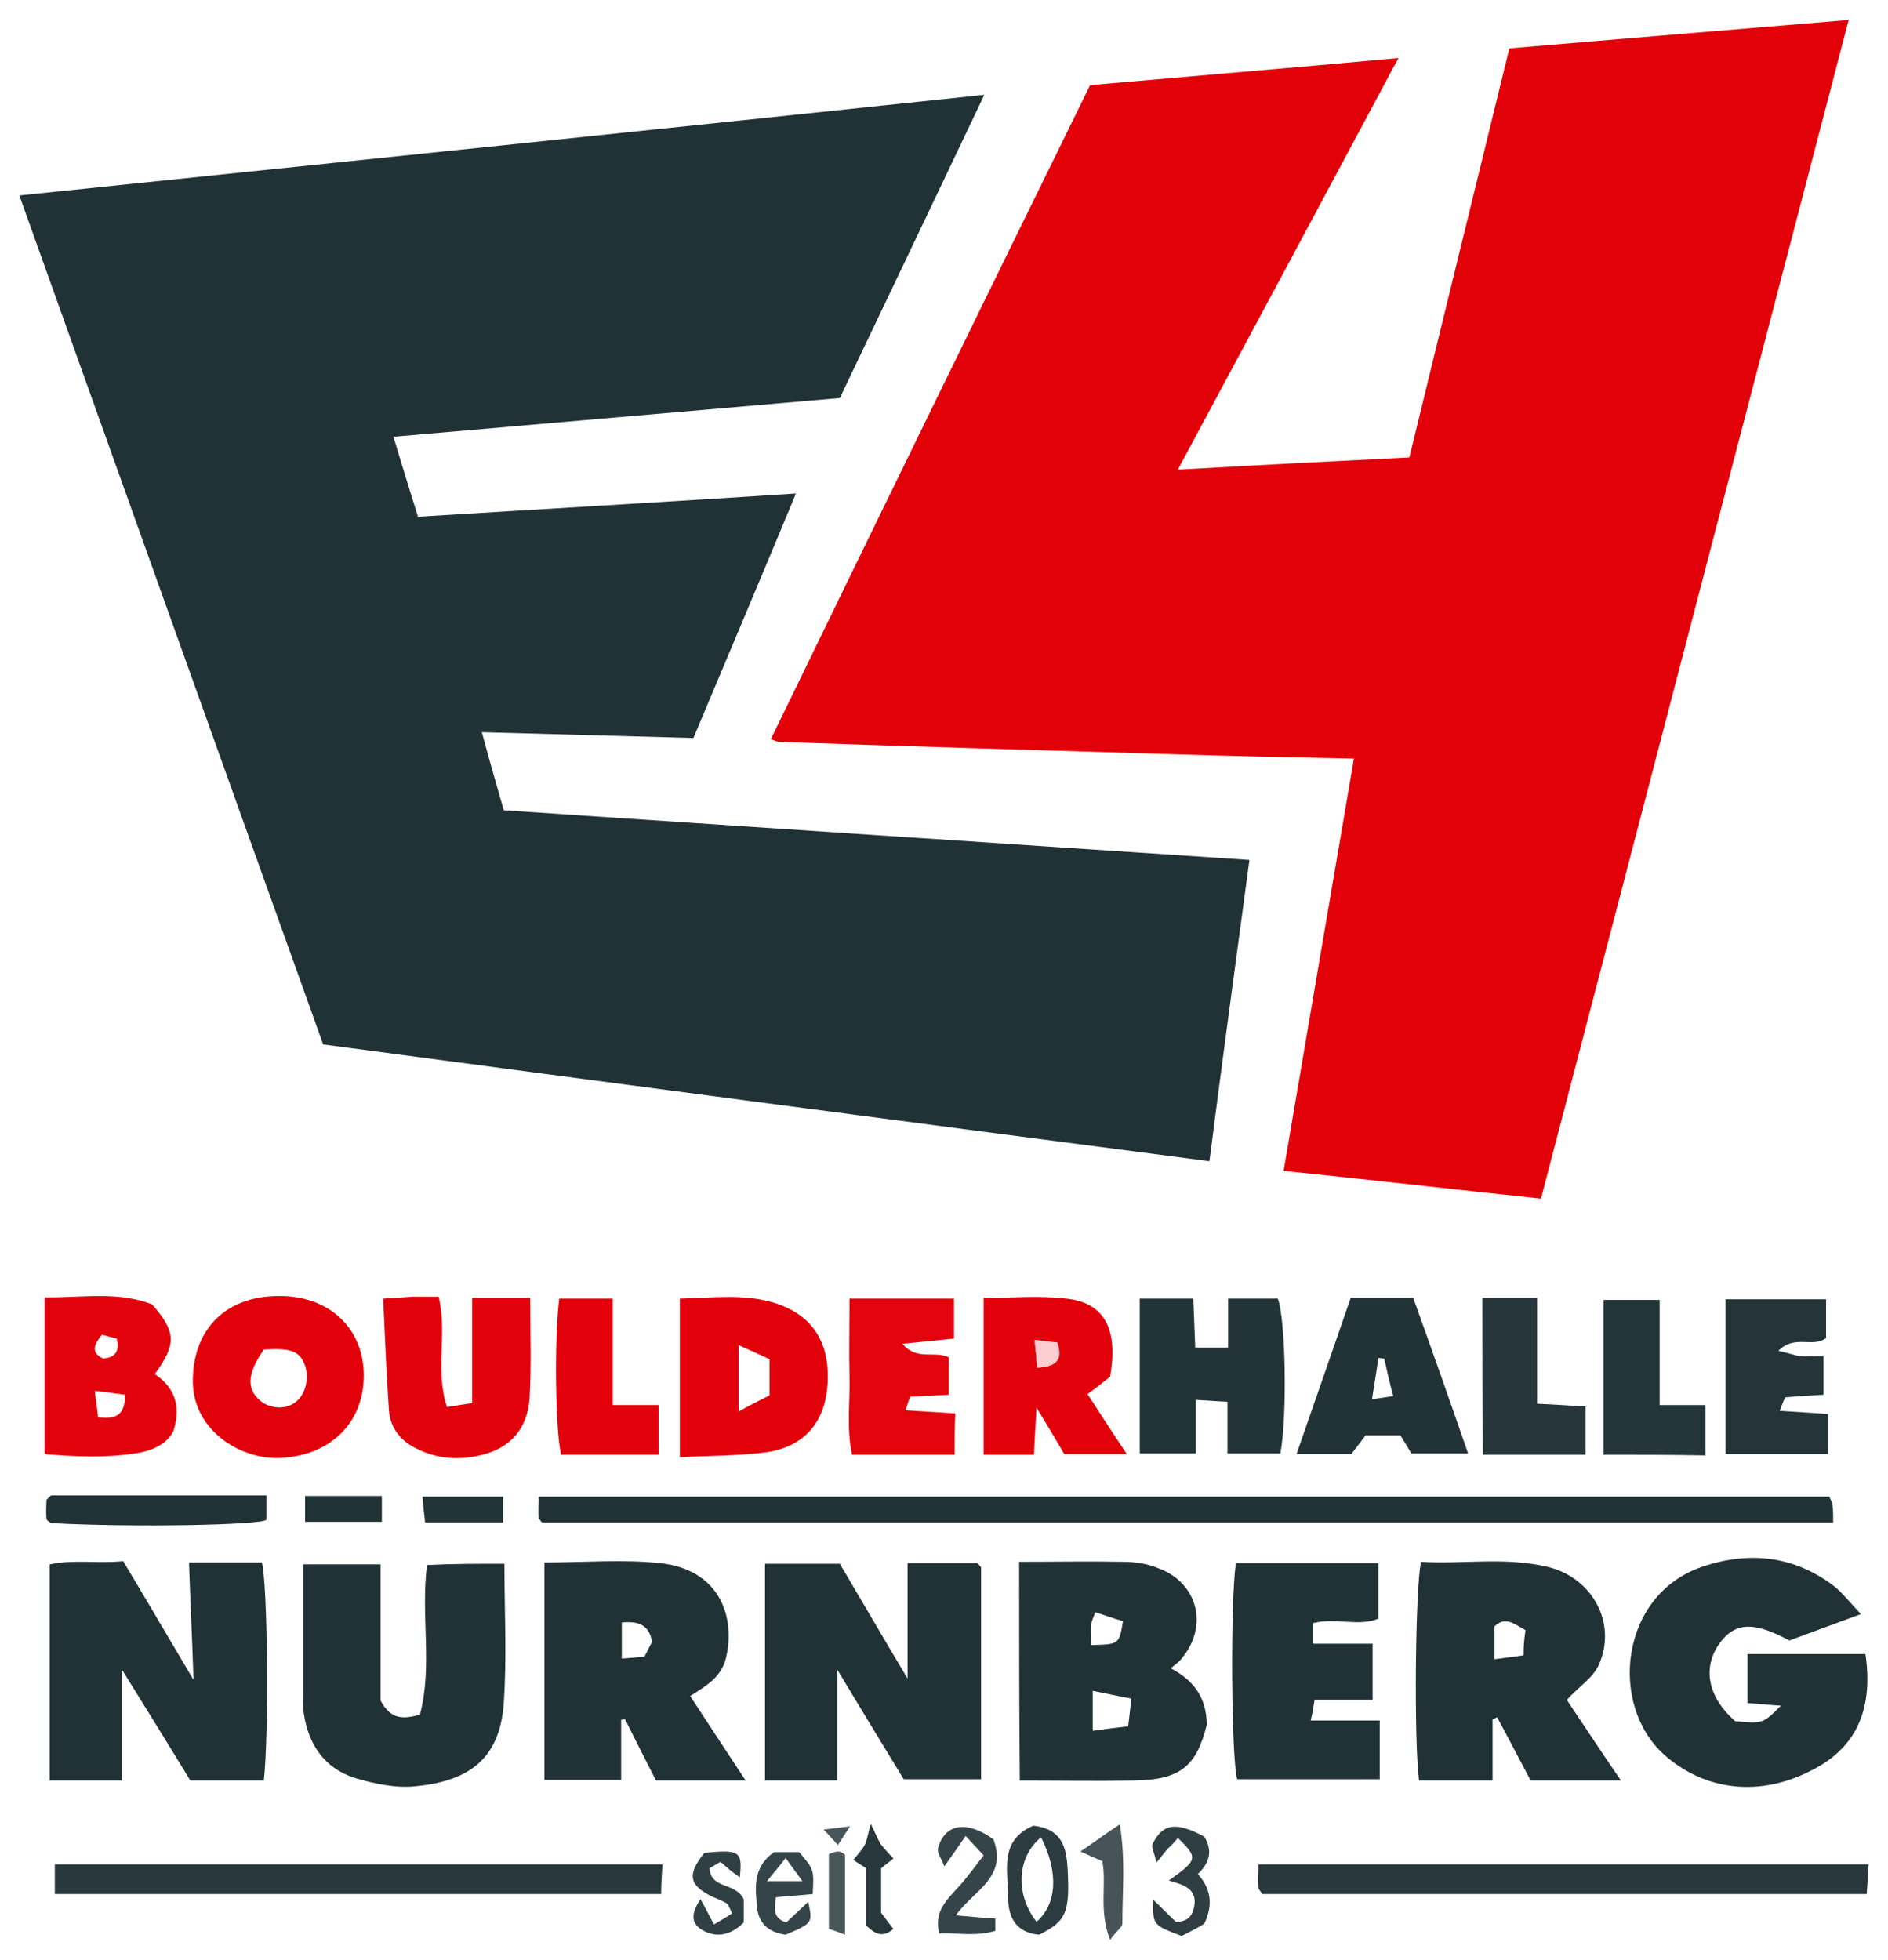 <svg enable-background="new 0 0 292.7 303.8" viewBox="0 0 292.7 303.8" xmlns="http://www.w3.org/2000/svg"><path d="m3 30.3c50.2-5.2 99.5-10.3 149.6-15.6-7.7 16.2-15.1 31.7-22.4 47-23.3 2-46 4-69.2 6 1.3 4.4 2.5 8.2 3.8 12.4 19.4-1.2 38.7-2.3 58.6-3.6-5.4 13-10.6 25.3-15.9 37.9-10.8-.3-21.5-.6-32.8-.9 1.1 4.1 2.2 7.9 3.4 12.1 38.5 2.6 76.7 5.1 115.6 7.7-2.1 15.7-4.2 31-6.2 46.7-46.1-6-91.6-12-137.4-18.1-15.7-43.8-31.3-87.4-47.1-131.6z" fill="#213237"/><path d="m169 13.2c15.9-1.4 31.5-2.7 47.8-4.2-11.5 21.5-22.7 42.4-34.2 63.8 12.3-.7 23.9-1.3 35.9-1.9 5.1-21 10.3-42.1 15.5-63.4 17.5-1.5 34.7-2.9 52.6-4.4-16 61.2-31.8 121.9-47.7 182.7-13.3-1.4-26.2-2.9-39.9-4.3 3.6-21.2 7.2-42.2 10.9-63.9-9.9-.2-19.2-.4-28.4-.7-20.2-.6-40.5-1.2-60.7-1.9-.3 0-.6-.2-1.3-.4 16.4-33.8 32.9-67.6 49.5-101.4z" fill="#e20009"/><g fill="#213237"><path d="m140.7 260.2c0-6.2 0-12 0-17.9h10.8s.2.1.3.3c.1.1.3.3.3.4v32.8c-3.9 0-7.8 0-12 0-3.2-5.3-6.6-10.8-10.3-17v17.2c-3.7 0-7.3 0-11.2 0 0-11.1 0-22.2 0-33.6h11.6c3.3 5.6 6.8 11.6 10.5 17.8z"/><path d="m29.3 242.2h11.3c.9 3.4 1.1 26.8.3 33.8-3.6 0-7.2 0-11.4 0-3.2-5.3-6.7-10.9-10.6-17.2v17.2c-3.7 0-7.3 0-11.2 0 0-11 0-22.1 0-33.5 3.6-.8 7.4-.1 11.4-.5 3.6 6 7.1 12 10.9 18.4-.2-6.4-.5-12.1-.7-18.2z"/><path d="m288.5 250.2c-4.4 1.6-7.8 2.9-11.1 4.1-5.7-3.1-8.6-2.8-11 .7-2.5 3.8-1.5 8.2 2.6 11.8 4.3.4 4.3.4 7.1-2.4-1.8-.1-3.3-.3-5.2-.4 0-2.6 0-4.9 0-7.6h18.3c1.6 10.8-3.4 15.7-8.9 18.3-8.4 4.1-16.6 2.4-22.3-2.7-8.6-7.7-6.9-24.7 5.8-29.1 7.3-2.5 14.4-1.8 20.7 3.1 1.2 1 2.2 2.3 4 4.2z"/><path d="m231.4 266.5v9.5c-4 0-7.7 0-11.4 0-.8-5.8-.6-29.8.3-33.9 6.5.4 13.1-.8 19.7.8 6.9 1.7 10.7 8.7 7.9 15.1-.9 2.1-3.2 3.5-5 5.5 2.5 3.7 5.3 8 8.4 12.5-4.8 0-9.2 0-14 0-1.7-3.2-3.4-6.5-5.2-9.8-.2.1-.4.2-.7.3zm5.1-13.8c-1.8-1-3.1-2.2-4.8-.6v5.1c1.6-.2 3-.4 4.5-.6 0-1.5.1-2.6.3-3.9z"/><path d="m115.6 276c-5 0-9.3 0-13.9 0-1.6-3.1-3.2-6.3-4.8-9.5-.2 0-.4 0-.6.1v9.3c-4.2 0-7.9 0-11.9 0 0-11.2 0-22.3 0-33.7 6.1 0 12.1-.5 17.9.1 8.7.9 11.8 7.6 10.3 14.5-.7 3.2-3.1 4.5-5.6 6.1 2.8 4.3 5.5 8.4 8.6 13.1zm-14.5-21.5c-.5-2.8-2.3-3.2-4.7-3v5.6c1.4-.1 2.5-.2 3.5-.3.5-.9.8-1.6 1.2-2.3z"/><path d="m158 242.1c5.9 0 11-.1 16.2 0 1.8 0 3.7.3 5.4 1 6.2 2.3 7.8 9.1 3.5 14.1-.4.5-1 .9-1.6 1.4 3.4 1.8 5.5 4.3 5.6 8.7-1.6 6.5-4.1 8.6-11.3 8.7-5.8.1-11.6 0-17.7 0-.1-11.3-.1-22.4-.1-33.9zm11.4 26.2c2.1-.3 3.6-.5 5.5-.7.2-1.5.3-2.7.5-4.3-2.2-.4-3.9-.8-6-1.2zm-.2-13.3c4.3-.1 4.3-.1 4.9-3.7-1.4-.4-2.8-.9-4.3-1.4-.3.9-.6 1.4-.6 1.8-.1 1 0 1.9 0 3.3z"/><path d="m78.2 242.4c0 7.3.4 14.5-.1 21.6-.6 8.5-5.2 12.1-13.8 12.9-3 .3-6.3-.4-9.3-1.3-4.7-1.5-7.2-5.2-7.9-10-.2-1.1-.1-2.3-.1-3.5 0-6.5 0-12.9 0-19.6h12v21.1c1.6 3 3.5 2.9 6.1 2.2 2-7.5.1-15.3 1.1-23.2 3.9-.2 7.6-.2 12-.2z"/><path d="m284.2 236c-67 0-133.6 0-200.2 0-.2-.3-.5-.6-.5-.8-.1-1 0-2 0-3.2h200.1c.2.5.5.9.5 1.4.1.7.1 1.5.1 2.6z"/><path d="m203.6 251.6v3.2h9.2v8.7c-3 0-5.9 0-9 0-.2 1.2-.3 2-.6 3.2h10.7v9.1c-7.2 0-14.6 0-22.1 0-.9-3.2-1.1-27.2-.2-33.5h22.1v8.6c-3 1.3-6.6-.2-10.1.7z"/></g><path d="m56.4 213.2c0 7.4-5.2 12.4-12.9 12.8-6.4.3-13.9-4.5-13.6-12.4.2-7.7 5.2-12.7 13.3-12.7 7.8-.1 13.2 5 13.2 12.3zm-15.5-4c-2.5 3.6-2.7 5.9-.8 7.7 1.4 1.4 3.9 1.7 5.5.6 1.7-1.1 2.4-3.7 1.7-5.8-.8-2.2-2.1-2.8-6.4-2.5z" fill="#e2010a"/><path d="m190.4 208.9c0-2.6 0-5 0-7.6h7.7c1.2 3.1 1.5 18 .4 24-2.6 0-5.3 0-8.2 0 0-2.8 0-5.3 0-8-1.6-.1-3.1-.2-4.9-.3v8.3c-3.1 0-5.8 0-8.7 0 0-8 0-15.8 0-24h8.3c.1 2.4.2 4.8.3 7.6z" fill="#233439"/><path d="m105.4 225.9c0-8.5 0-16.4 0-24.6 5-.1 10-.8 14.8.7 5.8 1.9 8.5 6.1 8.1 12.6-.4 5.8-3.5 9.6-9.4 10.5-4.3.6-8.8.5-13.5.8zm9.1-17.4v10.3c2-1.1 3.4-1.8 4.8-2.5 0-1.9 0-3.6 0-5.6-1.5-.7-3-1.4-4.8-2.2z" fill="#e2010a"/><path d="m289.7 289c-.1 1.8-.2 3.1-.3 4.6-31.4 0-62.6 0-93.7 0-.3-.5-.6-.7-.6-1-.1-1.1 0-2.2 0-3.6z" fill="#27373c"/><path d="m102.7 289c-.1 1.8-.2 3.1-.2 4.6-31.4 0-62.6 0-94 0 0-1.6 0-3 0-4.6z" fill="#27373c"/><path d="m24 213c2.8 1.9 4.2 4.6 2.9 8.8-.9 1.9-3.1 3.1-6 3.5-4.6.7-9.2.5-14 .1 0-8.2 0-16.1 0-24.3 5.7.1 11.3-1 16.7 1.1 3.7 4.3 3.8 6.1.4 10.8zm-9.3 2.6c.2 1.8.4 2.9.5 4.1 2.5.3 4.2-.1 4.2-3.5-1.5-.2-2.9-.4-4.7-.6zm1.3-5c1.8-.2 2.6-1 2.1-3.1-.7-.2-1.6-.4-2.3-.6-1.3 1.6-1.7 2.8.2 3.7z" fill="#e3030c"/><path d="m160.7 218.2c-.2 3.2-.3 5.1-.4 7.3-2.7 0-5.1 0-7.8 0 0-8 0-16 0-24.3 4.3 0 8.6-.4 12.8.1 5.9.6 8.1 4.7 6.8 12.1-1 .8-2.1 1.7-3.5 2.7 1.9 2.9 3.8 5.9 6.1 9.3-3.6 0-6.5 0-9.7 0-1.2-2-2.4-4.1-4.3-7.2zm-.3-10.5c.2 1.8.3 2.9.4 4.3 2.7-.2 4-.9 3.1-3.9-1 0-1.9-.2-3.5-.4z" fill="#e2010a"/><path d="m73.2 201.2h9c0 5.3.2 10.5-.1 15.6-.3 4.1-2.4 7.2-6.6 8.5-3.6 1.1-7.3 1-10.6-.6-2.5-1.1-4.4-3.1-4.6-6.1-.4-5.6-.6-11.2-.9-17.3 1.8-.1 3.2-.2 4.6-.3h4c1.4 5.7-.6 11.4 1.3 17.1 1.4-.2 2.4-.4 3.9-.6 0-5.4 0-10.7 0-16.3z" fill="#e2020b"/><path d="m201 225.4c3-8.6 5.7-16.4 8.4-24.2h9.7c2.8 7.8 5.6 15.7 8.5 24.1-3.1 0-5.8 0-8.8 0-.4-.7-1-1.7-1.7-2.8-1.6 0-3.3 0-5.4 0-.5.7-1.3 1.7-2.2 2.9-2.5 0-5.2 0-8.5 0zm13.6-14.8c-.3 0-.6-.1-.9-.1-.3 2-.6 4-1 6.4 1.3-.2 2.1-.3 3.3-.5-.6-2.2-1-4-1.4-5.8z" fill="#223338"/><path d="m148 225.5c-5.5 0-10.6 0-15.9 0-.9-4.1-.3-8.1-.4-12-.1-4 0-7.9 0-12.2h16.2v6.2c-2.3.2-4.8.5-8 .8 2.3 2.7 4.9 1 7.2 2.1v5.8c-2 .1-3.9.2-6 .3-.2.5-.4 1.1-.7 2.1 2.7.2 5.1.3 7.7.5-.1 2.1-.1 4.1-.1 6.4z" fill="#e3040d"/><path d="m275.9 218.7c3 .2 5.2.3 7.5.5v6.2c-5.4 0-10.5 0-15.9 0 0-8.1 0-15.9 0-24h15.6v6c-2 1.6-4.9-.6-7.4 2 1.5.3 2.4.7 3.4.8 1.1.1 2.2 0 3.6 0v6c-1.8.1-3.7.2-5.9.4-.2.3-.4.8-.9 2.1z" fill="#243439"/><path d="m102.1 217.8v7.7c-5.2 0-10.1 0-15.1 0-.9-3.4-1.1-18-.3-24.2h8.3v16.5z" fill="#e3020b"/><path d="m229.8 201.2h8.5v16.4c2.8.1 5 .3 7.5.4v7.5c-5.4 0-10.5 0-15.9 0-.1-8.1-.1-16-.1-24.3z" fill="#26363b"/><path d="m248.6 225.5c0-8.2 0-16 0-24h8.7v16.3h7.1v7.8c-5.2-.1-10.2-.1-15.8-.1z" fill="#24353a"/><path d="m41.3 231.8v3.8c-.9.8-20.5 1.2-33.4.5-.2-.2-.7-.4-.7-.7-.1-1 0-2 0-2.9.2-.2.3-.3.4-.4s.3-.3.4-.3z" fill="#213237"/><path d="m154 285.1c2.3 6-3.2 8-5.8 11.8 2.3.2 4.2.4 6.1.5v1.9c-2.9.9-5.8.3-8.7.4-.8-3.4 1.1-5.1 2.9-7.1 1.4-1.5 2.6-3.2 4-5-1.1-1.2-1.8-1.9-2.8-3-1.1 1.6-2 2.9-3.3 4.7-.5-1.3-1.1-2.1-1-2.7 1-3.9 4.4-4.5 8.6-1.5z" fill="#354449"/><path d="m160.2 283c4.4.5 5.1 3.3 5.3 6.5.4 7-.2 8.3-4.4 10.4-3.5-.3-4.8-2.6-4.8-5.7 0-4.1-1.5-8.9 3.9-11.2zm1.2 1.8c-3.8 3.1-4 8.9-.7 13.1 3.1-2.7 3.5-7.5.7-13.1z" fill="#2c3c41"/><path d="m123.9 287.1c2.3 2.7 2.3 2.7 2.1 6.5-1.9.2-3.8.3-5.7.5-.2 1.7-.6 3.2 1.6 3.9 1-.9 2.1-2 3.4-3.2.7 3.3.7 3.3-3.5 5.1-2.4-.3-4.1-1.6-4.4-4-.3-3.1-.8-6.4 2.6-8.8zm-5 4.5h5.5c-1-1.4-1.7-2.3-2.6-3.6-.9 1.2-1.5 1.9-2.9 3.6z" fill="#354449"/><path d="m183.2 300.1c-4.5-1.7-4.5-1.7-4.4-5.6 1.4 1.3 2.4 2.4 3.5 3.4 2 0 2.7-1.1 2.9-2.8.2-2.5-2-3-4-3.6 4.5-3.2 4.6-3.5 1.4-6.6-.5.6-1 1.2-1.6 1.7-.4.5-.8 1-1.7 2.1-.3-1.4-.9-2.4-.6-2.9 1.6-3.2 3.7-3.4 8-1.1 1.3 2.1.9 4-1 5.8 1.9 2.1 2.5 4.6 1 7.7-.9.6-2.2 1.2-3.5 1.9z" fill="#2e3e42"/><path d="m115.3 294.4v3.6c-1.9 1.9-4.1 2.5-6.4 1.2-1.3-.8-2.2-2-.3-4.8.8 1.4 1.3 2.5 2.1 3.9 1-.6 1.9-1.1 2.8-1.7-.4-.8-.5-1.3-.9-1.6-.7-.4-1.5-.7-2.2-1-3.6-1.8-3.9-3.4-1.2-6.8 5.5-.5 5.9-.3 5.5 3.8-.6-.4-1.1-.8-1.5-1.1-.5-.4-.9-.8-1.5-1.3-.7.4-1.2.7-1.7 1 .2 3.3 4 2.1 5.3 4.8z" fill="#2f3f43"/><path d="m172.1 300.7c-1.8-4.6-.5-8.5-1.2-12.2-1-.4-2.1-.9-3.4-1.5 2.1-1.4 3.8-2.7 6.1-4.2.9 5.3.4 10.4.4 15.4 0 .5-.9 1.1-1.9 2.5z" fill="#465358"/><path d="m78 232v4c-4 0-7.9 0-12.1 0-.1-1.2-.3-2.4-.4-4z" fill="#233439"/><path d="m59.2 231.9v4c-3.9 0-7.8 0-11.9 0 0-1.3 0-2.5 0-4z" fill="#213237"/><path d="m134.3 298.5c0-2.8 0-5.8 0-8.9-.6-.4-1.3-.8-2-1.3.8-1 1.4-1.6 1.8-2.4.3-.6.4-1.4.9-3.2.8 1.7 1.1 2.4 1.5 3.1.5.7 1.2 1.4 2 2.3-.6.5-1.2.9-1.9 1.5v6.9c.6.8 1.2 1.6 1.9 2.5-1.7 1.5-2.9.7-4.2-.5z" fill="#27373c"/><path d="m131 299.9c-1.1-.4-1.8-.7-2.5-.9 0-4 0-7.7 0-11.6.6-.2 1-.4 1.5-.4.3 0 .6.2 1 .5z" fill="#49575b"/><path d="m129.9 286c-.7-.8-1.2-1.3-2.2-2.4 1.6-.2 2.5-.3 4.1-.5-.9 1.3-1.3 2-1.9 2.9z" fill="#475459"/><path d="m160.4 207.7c1.7.2 2.6.3 3.5.4 1 2.9-.3 3.7-3.1 3.9-.1-1.3-.2-2.5-.4-4.3z" fill="#fbcdd0"/></svg>